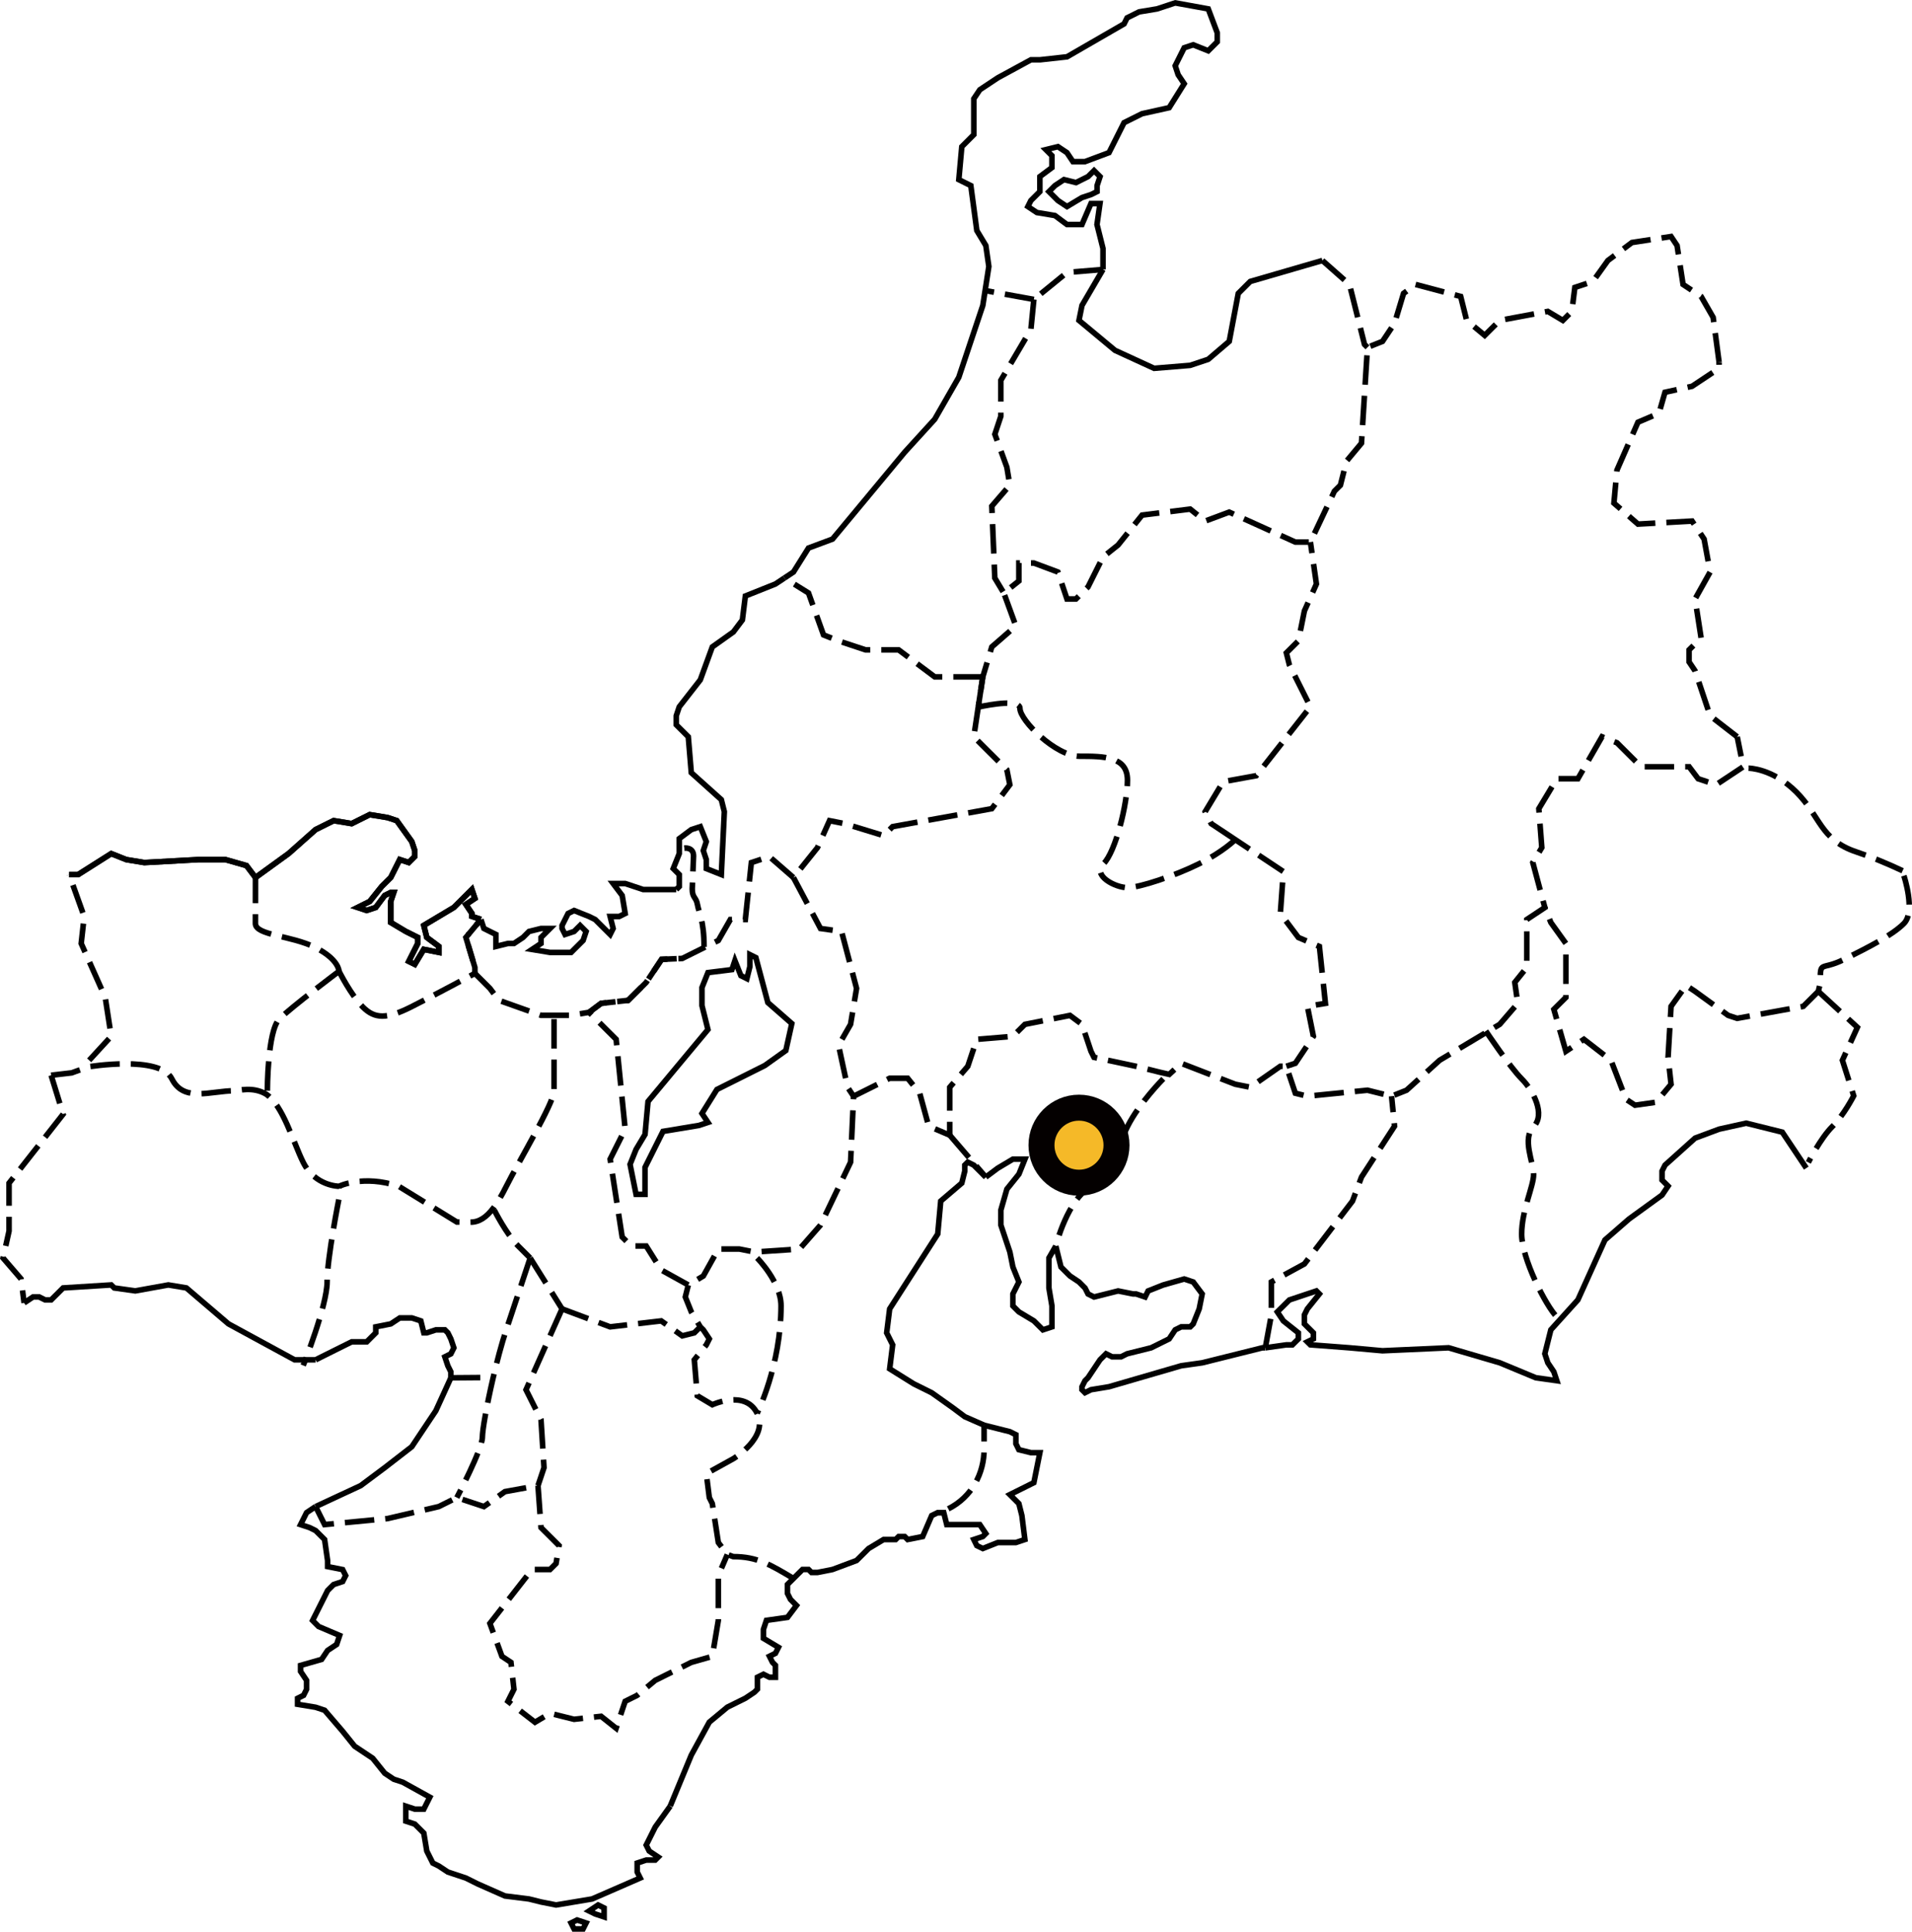 <?xml version="1.0" encoding="utf-8"?>
<!-- Generator: Adobe Illustrator 16.0.0, SVG Export Plug-In . SVG Version: 6.00 Build 0)  -->
<!DOCTYPE svg PUBLIC "-//W3C//DTD SVG 1.1//EN" "http://www.w3.org/Graphics/SVG/1.1/DTD/svg11.dtd">
<svg version="1.1" id="レイヤー_1" xmlns="http://www.w3.org/2000/svg" xmlns:xlink="http://www.w3.org/1999/xlink" x="0px"
	 y="0px" width="147.257px" height="148.768px" viewBox="0 0 147.257 148.768" enable-background="new 0 0 147.257 148.768"
	 xml:space="preserve">
<g id="レイヤー_1_1_">
	<g>
		<path fill="none" stroke="#000000" stroke-width="0.43" stroke-miterlimit="3.864" stroke-dasharray="2.27,0.85" d="
			M101.848,20.062l2.085,1.845l1.156,4.614l0.23,0.23 M134.671,59.161c0,0,1.843,0,3.682,1.84c1.841,1.841,1.841,3.681,4.602,4.601
			c1.123,0.374,2.399,0.901,3.58,1.457 M146.632,67.441c0,0,0.922,2.761,0,3.682c-0.918,0.919-2.76,1.84-4.6,2.76s-1.84,0-1.84,1.84
			l-0.152,0.627l-1.156,1.154l-5.092,0.923l-0.694-0.229l-2.548-1.848l-0.693-0.461l-1.156,1.615l-0.23,3.922l0.23,2.075
			l-1.158,1.385l-1.619,0.23l-0.695-0.461l-1.157-2.999l-2.083-1.615l-1.388,0.923l-0.927-3.23l0.927-0.922v-4.151l-1.158-1.614
			l-0.463-1.153 M133.792,56.74l-2.082-1.614l-1.16-3.461l-0.463-0.691V50.05l0.927-0.923l-0.464-2.999l1.16-2.076l-0.465-2.537
			l-0.927-1.385l-4.166,0.232l-1.853-1.616l0.232-2.537l1.619-3.691l1.62-0.692l0.463-1.615l2.083-0.461l2.082-1.385v-0.462
			 M75.792,109.76L75.792,109.76"/>
		<path fill="none" stroke="#000000" stroke-width="0.43" stroke-miterlimit="3.864" stroke-dasharray="2.27,0.85" d="M43.288,100.8
			l-2.777,6.229l1.156,2.307l0.231,3.691l-0.463,1.383 M53.935,102.185l-0.463,0.461l-0.926,0.232l-1.621-1.152l-3.935,0.459
			l-3.703-1.385 M73.034,116.2c1.838-0.92,2.76-2.759,2.76-4.601c0-1.84,0-1.84,0-1.84 M52.705,65.316c0,0,0.71-0.102,0.71,0.608
			l-0.101,2.535c0,0.71,0.303,0.608,0.404,1.216c0.102,0.608,0.507,1.217,0.507,3.245 M95.048,64.603l-1.766-1.173l-0.462-0.923
			l1.39-2.307l2.545-0.462l4.168-5.306l-1.62-3.229l-0.231-0.923l0.926-0.923l0.463-2.307l0.926-2.076l-0.463-3.229 M58.311,96.882
			c0,0,1.842,1.838,1.842,3.68c0,4.6-1.842,8.278-1.842,8.278 M89.593,83.082c0,0-1.84,1.84-2.76,3.68s-0.92,3.683-2.762,4.602
			c-1.84,0.919-2.76,4.601-2.76,4.601 M97.451,103.799l0.465-2.536v-2.537l2.545-1.385l3.705-4.844l0.692-1.846l2.546-3.923
			l-0.23-2.307 M61.111,67.583l2.082,3.922l1.621,0.23l1.157,4.384l-0.462,2.768l-0.927,1.615l0.695,3.229l0.462,0.692
			 M75.693,52.126h-3.704l-2.777-2.076h-2.546l-2.083-0.692l-1.158-0.461l-1.156-3.229l-1.853-1.153 M75.693,52.126l-0.354,2.341
			 M79.626,23.06l-0.229,2.308l-2.315,3.922v2.768l-0.461,1.385l0.924,2.537l0.231,1.385l-1.39,1.614l0.232,5.537l0.693,1.153
			 M84.951,20.752l-2.775,0.23l-2.547,2.076 M79.626,23.06l-3.834-0.697 M99.072,82.116l0.694-0.23l1.389-2.076l-0.463-2.307
			l1.388-0.23l-0.463-4.384l-1.619-0.69l-1.389-1.847l0.232-3.229l-3.793-2.52 M75.337,54.455c0.99-0.212,3.217-0.609,3.217,0.105
			c0,0.92,2.759,3.68,4.6,3.68c1.84,0,3.68,0,3.68,1.841c0,1.839-0.92,5.52-1.84,6.438c-0.92,0.92,0.92,1.841,1.84,1.841
			c0.922,0,3.681-0.921,5.521-1.841c1.841-0.92,2.761-1.84,2.761-1.84 M114.433,79.401c0,0,1.841,2.762,2.761,3.682
			c0.921,0.919,1.841,2.76,0.921,3.68c-0.921,0.92,0,2.76,0,3.683c0,0.919-0.921,2.76-0.921,4.6s1.841,5.52,2.761,6.438
			 M140.041,76.348l3.01,2.771l-1.155,2.537l0.872,2.735c0,0-0.732,1.45-1.65,2.37c-0.922,0.92-1.843,2.76-1.843,2.76"/>
		<path fill="none" stroke="#000000" stroke-width="0.43" stroke-miterlimit="3.864" stroke-dasharray="2.27,0.85" d="
			M26.112,74.801c0,0,0.921,1.84,1.84,2.76c0.92,0.92,1.841,0.92,3.681,0c1.84-0.92,4.941-2.597,4.941-2.597 M40.833,96.882
			l2.454,3.918 M73.147,87.421l2.776,3.23 M40.833,96.882c0,0-0.921,2.76-1.84,5.521c-0.364,1.092-0.728,2.472-1.035,3.798
			c-0.47,2.022-0.806,3.926-0.806,4.479c0,0.92-1.967,4.652-1.967,4.652 M34.723,106.108l3.35-0.026 M36.575,74.964v-0.461
			l-0.694-2.307l1.157-1.386 M45.371,77.963l0.925-0.691l2.085-0.23l1.388-1.384l1.185-1.775l1.594-0.07"/>
		<path fill="none" stroke="#000000" stroke-width="0.43" stroke-miterlimit="3.864" stroke-dasharray="2.27,0.85" d="M3.937,82.808
			l0.926,2.999l-4.166,5.307v3.69l-0.463,2.078l1.39,1.613l0.231,1.846 M6.867,81.658l1.699-1.85L8.103,76.81l-1.85-4.151
			l0.231-2.076l-1.158-3.229 M26.112,74.801c0,0,0-0.92-1.84-1.84c-1.839-0.921-4.6-0.921-4.6-1.84c0-0.921,0.005-3.539,0.005-3.539
			 M20.592,84c0,0,0-4.601,0.92-5.521c0.921-0.92,4.6-3.68,4.6-3.68 M38.073,93.203c0,0,0.921,1.84,1.84,2.76l0.921,0.92"/>
		<path fill="none" stroke="#000000" stroke-width="0.43" stroke-miterlimit="3.864" stroke-dasharray="2.27,0.85" d="M3.937,82.808
			l1.589-0.185l1.267-0.462c0,0,5.519-0.921,6.44,0.92c0.919,1.84,2.988,0.922,4.829,0.922c0.286,0,1.38-0.345,2.406,0.243
			c1.331,0.854,2.108,3.721,2.885,5.273c0.92,1.841,2.76,1.841,2.76,1.841v0.92c0,0-0.919,4.602-0.919,6.438
			c0,1.842-1.841,6.44-1.841,6.44 M42.672,78.481c0,0,0,4.602,0,5.521c0,0.921-2.76,5.521-3.679,7.361
			c-0.338,0.675-0.658,1.228-0.98,1.654c-0.556,0.74-1.118,1.111-1.78,1.105c-1.047-0.01-1.047-0.01-1.047-0.01l-4.474-2.752
			c-2.76-0.918-4.6,0-4.6,0 M53.009,98.957l-2.084-1.154l-1.157-1.844h-1.156l-0.694-0.693l-0.927-5.998l1.158-2.307l-0.695-6.921
			l-1.852-1.846l-0.231-0.23 M61.111,121.563c-1.804-1.077-2.8-1.682-4.638-1.682l-0.455-0.164l-0.694-0.922l-0.464-2.998
			l-0.231-0.465l-0.231-1.844l2.085-1.152c0,0,2.751-1.656,1.829-3.496c-0.917-1.84-3.451-0.658-3.451-0.658l-1.156-0.69
			l-0.231-2.769l0.925-1.152l0.231-0.458l-0.462-0.696l-0.231-0.23l-0.694-1.153l-0.463-1.15l0.231-0.924l1.157-0.691l1.157-2.076
			h1.621l1.156,0.23l3.473-0.23l1.619-1.846l2.316-4.844l0.23-5.076l2.777-1.385h1.39l0.926,1.152l0.693,2.538l1.621,0.691v-3.69
			l1.39-1.614l0.692-2.076l2.778-0.23l0.927-0.923l3.472-0.69l0.926,0.69l0.694,2.076l0.231,0.462l3.24,0.691l1.852,0.462
			l0.703,0.16l0.918-0.854l4.167,1.614l1.155,0.23l2.315-1.614h0.463l0.694,2.075l0.926,0.231l4.629-0.462l1.852,0.462l1.158-0.462
			l2.547-2.307l3.66-2.188l0.969-0.58l1.39-1.614l-0.231-1.614l0.926-1.153v-3.691l1.39-0.922l-0.927-3.461l0.693-1.154l-0.23-2.996
			l1.39-2.309h1.62l1.854-3.229l1.156,0.462l1.852,1.846h3.703l0.695,0.923l1.387,0.461l2.086-1.384l-0.463-2.308 M81.313,95.962
			L81.313,95.962"/>
		<path fill="none" stroke="#000000" stroke-width="0.43" stroke-miterlimit="3.864" stroke-dasharray="2.27,0.85" d="
			M132.402,27.903l-0.46-3.459l-0.928-1.615l-1.39-0.923l-0.461-2.998l-0.463-0.692l-3.011,0.461l-1.853,1.385l-1.157,1.614
			l-1.39,0.461l-0.231,1.846l-0.692,0.692l-1.158-0.692l-3.703,0.692l-1.157,1.154l-1.39-1.154l-0.461-1.846l-3.474-0.923
			l-0.926,0.692l-0.695,2.307l-0.925,1.385l-1.158,0.461l-0.463,7.382l-1.156,1.385l-0.464,1.846l-0.463,0.461l-1.853,3.922h-1.156
			l-5.094-2.308L92.82,40.13l-1.156-0.923l-3.705,0.462l-1.851,2.307l-1.159,0.923l-1.156,2.307l-0.926,0.923h-0.693l-0.695-2.076
			l-1.852-0.692H78.47v1.385l-1.158,0.923l0.927,2.537l-1.854,1.615l-0.693,2.307l-0.694,4.613l2.547,2.538l0.23,1.152l-1.39,1.847
			l-7.638,1.384l-0.695,0.691l-3.007-0.923l-1.158-0.229l-0.927,2.074l-1.851,2.309l-1.853-1.615l-1.389,0.462l-0.463,4.383H56.25
			l-0.926,1.615l-2.777,1.384l-1.594,0.07l-1.185,1.775L48.38,77.04l-2.085,0.23l-0.925,0.691l-1.389,0.23h-2.315l-3.24-1.153
			l-0.695-0.922l-1.156-1.154v-0.461l-0.694-2.307l1.157-1.386"/>
		<path fill="none" stroke="#000000" stroke-width="0.43" stroke-miterlimit="3.864" stroke-dasharray="2.27,0.85" d="
			M24.307,116.026L25,117.413l4.861-0.465l3.935-0.923l1.39-0.692l2.083,0.692l1.62-1.151l2.546-0.463l0.231,3.231l1.39,1.387
			l-0.231,1.38l-0.464,0.463h-1.389l-3.241,4.151l0.927,2.537l0.694,0.461l0.232,2.074l-0.464,0.926l2.083,1.613l1.157-0.689
			l1.853,0.462l2.082-0.23l1.158,0.92l0.695-2.074l0.925-0.461l1.389-1.153l2.315-1.152l0.463-0.232l1.619-0.461l0.464-2.77v-3.459
			l0.694-1.615"/>
		<path fill="none" stroke="#000000" stroke-width="0.43" stroke-miterlimit="10.433" d="M84.951,20.752l-1.619,2.769L83.1,24.674
			l2.776,2.308l3.01,1.383l2.777-0.229l1.389-0.462l1.621-1.384l0.695-3.691l0.924-0.923l5.556-1.614"/>
		<path fill="none" stroke="#000000" stroke-width="0.43" stroke-miterlimit="10.433" d="M51.621,139.094l-1.158,1.615l-0.694,1.385
			L50,142.555l0.694,0.463l-0.231,0.23h-0.694l-0.694,0.229v0.691l0.231,0.463l-3.703,1.613l-2.777,0.463l-1.158-0.23l-0.926-0.231
			l-1.852-0.232l-2.083-0.92l-0.926-0.461l-1.389-0.463l-0.695-0.461l-0.463-0.23l-0.463-0.924l-0.231-1.385l-0.693-0.691
			l-0.694-0.229v-1.154l0.694,0.23h0.693l0.463-0.92l-2.082-1.154l-0.696-0.23l-0.695-0.463l-0.925-1.151l-1.389-0.925l-0.925-1.151
			L25,131.711l-0.694-0.23l-1.388-0.229v-0.459l0.463-0.23l0.231-0.465v-0.688l-0.463-0.691v-0.461l1.62-0.463l0.462-0.689
			l0.696-0.463l0.231-0.692l-1.621-0.689l-0.463-0.465l1.157-2.304l0.232-0.233l0.232-0.23l0.695-0.231l0.231-0.459l-0.231-0.461
			l-1.159-0.232v-0.461L25,118.563l-0.463-0.461l-0.231-0.229l-0.462-0.229l-0.695-0.229l0.463-0.924l0.694-0.464"/>
		<path fill="none" stroke="#000000" stroke-width="0.43" stroke-miterlimit="10.433" d="M37.038,70.812l0.231,0.692l0.925,0.461
			v0.923l0.927-0.229h0.464l0.694-0.461l0.462-0.462l0.926-0.23h0.694l-0.694,0.692v0.461l-0.694,0.461l1.389,0.23h1.621
			l0.926-0.923l0.231-0.691l-0.463-0.463l-0.463,0.463l-0.695,0.229l-0.23-0.461v-0.231l0.463-0.922l0.463-0.23l1.157,0.462
			l0.463,0.229l0.462,0.461l0.695,0.692l0.231-0.461l-0.231-0.923h0.694l0.464-0.23l-0.231-1.385l-0.695-0.922h0.927l1.388,0.461
			h2.546 M60.416,44.514l0.695-0.462l1.157-1.846l1.852-0.691l5.556-6.69l2.313-2.537l1.854-3.23l1.851-5.536l0.464-2.999
			l-0.232-1.614l-0.694-1.153l-0.462-3.461l-0.463-0.23l-0.462-0.23l0.23-2.538L75,10.371V7.604l0.463-0.691l1.39-0.923l2.547-1.385
			h0.692l2.086-0.23l4.396-2.538l0.231-0.461l0.924-0.461l1.39-0.231l1.392-0.461l2.544,0.461L93.75,2.53v0.69l-0.695,0.692
			L91.897,3.45l-0.694,0.231l-0.693,1.384l0.229,0.692l0.464,0.691l-1.158,1.846L87.96,8.756l-1.389,0.692l-1.158,2.307
			l-1.852,0.692h-0.926l-0.463-0.692l-0.695-0.461l-0.926,0.23l0.464,0.463v0.921l-0.927,0.692v1.154l-0.693,0.691l-0.23,0.462
			l0.692,0.461l1.39,0.231l0.928,0.691h1.156l0.693-1.615h0.693l-0.23,1.615l0.463,1.845v1.615 M139.117,89.96l-1.852-2.771
			l-2.778-0.69l-2.085,0.461l-1.852,0.691l-2.313,2.077l-0.231,0.461v0.691l0.465,0.463l-0.465,0.691l-2.545,1.846l-1.853,1.613
			l-2.084,4.615l-2.083,2.305l-0.463,1.845l0.23,0.693l0.463,0.69l0.231,0.693l-1.62-0.23l-2.777-1.153l-3.935-1.154l-5.093,0.229
			l-2.546-0.229l-3.011-0.229l-0.23-0.229l0.463-0.229v-0.466l-0.693-0.69v-0.691l0.23-0.463l0.926-1.152l-0.232-0.231l-0.692,0.231
			l-1.389,0.465l-0.927,0.919l0.465,0.694l1.156,0.92v0.467l-0.231,0.228l-0.231,0.229h-0.463l-1.621,0.229"/>
		<path fill="none" stroke="#000000" stroke-width="0.43" stroke-miterlimit="10.433" d="M75.923,90.653l-0.926-0.923L74.535,89.5
			l-0.23,0.229v0.461l-0.231,0.923l-1.621,1.385l-0.231,2.537l-3.703,5.766l-0.23,1.846l0.462,0.925l-0.231,1.845l1.853,1.155
			l1.388,0.689l1.622,1.154l0.925,0.69l1.489,0.654 M81.313,95.962l-0.528,0.92v2.307l0.232,1.381v1.615l-0.695,0.23l-0.693-0.689
			l-1.156-0.694l-0.463-0.462v-0.922l0.463-0.922l-0.463-1.153l-0.232-1.152l-0.693-2.076V93.19l0.463-1.614l0.927-1.152
			l0.463-1.154h-0.927L76.85,89.96l-0.927,0.691 M97.451,103.799h-0.23l-4.629,1.154l-1.62,0.229l-5.556,1.615l-1.39,0.229
			l-0.463,0.23l-0.231-0.23v-0.229l0.231-0.461l0.231-0.23l0.463-0.692l0.462-0.691l0.463-0.463l0.465,0.232h0.694l0.463-0.232
			l1.851-0.461l1.39-0.688l0.465-0.695l0.462-0.23h0.694l0.231-0.229l0.462-1.154l0.23-1.152l-0.692-0.922l-0.694-0.229
			l-1.621,0.461l-1.158,0.459l-0.23,0.465L87.5,99.65h-0.23l-1.157-0.231l-1.853,0.465l-0.463-0.232l-0.231-0.459L83.1,98.726
			l-0.694-0.461l-0.693-0.692l-0.398-1.609 M52.083,68.505l0.232-0.23v-0.923l-0.464-0.461l0.464-1.152v-1.154l0.926-0.692
			l0.694-0.229l0.462,1.152l-0.23,0.692l0.23,0.692v0.691l1.158,0.461l0.231-4.845l-0.231-0.923l-2.314-2.076L53.01,56.74
			l-0.927-0.922v-0.692l0.232-0.692l1.62-2.076l0.925-2.537l1.622-1.154l0.694-0.922l0.23-1.846l2.313-0.923l0.695-0.461"/>
		<polyline fill="none" stroke="#000000" stroke-width="0.43" stroke-miterlimit="3.864" points="72.22,116.49 72.684,116.49 
			72.916,117.413 75.46,117.413 75.923,118.102 75.693,118.333 75,118.563 75.229,119.03 75.693,119.256 76.85,118.795 
			78.24,118.795 78.934,118.563 78.703,116.717 78.471,115.797 77.776,115.104 78.703,114.643 79.626,114.182 80.089,111.874 
			79.397,111.874 78.471,111.645 78.24,111.182 78.24,110.49 77.776,110.258 75.792,109.76 		"/>
		<path fill="none" stroke="#000000" stroke-width="0.43" stroke-miterlimit="10.433" d="M5.326,67.352h0.695l2.545-1.613
			l1.159,0.461l1.388,0.229l4.167-0.229h2.082l1.621,0.461l0.695,0.923 M19.677,67.583l2.547-1.845l2.082-1.848l1.389-0.69
			l1.389,0.229l1.389-0.691l1.388,0.23l0.695,0.23l1.158,1.613l0.231,0.692v0.461l-0.463,0.462l-0.695-0.229l-0.695,1.384
			l-0.695,0.691l-0.924,1.153l-0.926,0.462l0.694,0.229l0.695-0.229l0.693-0.924l0.463-0.229h0.232l-0.232,0.691v1.615l1.159,0.691
			l0.926,0.461v0.462l-0.694,1.384l0.463,0.229l0.693-1.152l1.157,0.23v-0.462l-0.926-0.691l-0.231-0.924l2.316-1.383l1.388-1.385
			l0.231,0.691l-0.694,0.462l0.463,0.691v0.23l0.694,0.229 M72.684,116.49H72.22l-0.463,0.229l-0.695,1.615l-1.155,0.229
			l-0.231-0.229h-0.464l-0.232,0.229h-0.926l-1.156,0.693l-0.926,0.922l-1.852,0.693l-1.158,0.229H62.5l-0.231-0.229h-0.463
			l-1.157,1.151v0.693l0.231,0.459l0.463,0.465l-0.694,0.92l-1.621,0.23l-0.231,0.695v0.688l1.158,0.693l-0.233,0.461l-0.462,0.229
			l0.231,0.461l0.23,0.232v0.922h-0.462l-0.463-0.23l-0.463,0.23v0.92l-0.231,0.232l-0.694,0.463l-1.389,0.688l-1.39,1.154
			l-1.388,2.539l-1.62,3.92 M24.307,116.026l3.472-1.614l1.851-1.382l2.085-1.614l1.388-2.078l0.463-0.691l1.158-2.537"/>
		<path fill="none" stroke="#000000" stroke-width="0.43" stroke-miterlimit="10.433" d="M34.723,106.108v-0.463l-0.231-0.461
			l-0.231-0.69l0.463-0.232l0.232-0.461l-0.232-0.688l-0.231-0.467l-0.231-0.229h-0.695l-0.694,0.229h-0.231l-0.231-0.92
			l-0.693-0.229h-0.927l-0.695,0.459l-1.156,0.229v0.461l-0.695,0.693h-1.157l-0.463,0.229l-2.315,1.153 M24.307,104.723h-1.62
			l-2.546-1.384l-2.546-1.385l-3.24-2.767l-1.391-0.231l-2.545,0.459l-1.62-0.228l-0.233-0.231l-3.703,0.231l-0.926,0.923H3.475
			l-0.463-0.23H2.548l-0.694,0.461"/>
		<path fill="none" stroke="#000000" stroke-width="0.43" stroke-miterlimit="10.433" d="M19.677,67.583l2.547-1.845l2.082-1.848
			l1.389-0.69l1.389,0.229l1.389-0.691l1.388,0.23l0.695,0.23l1.158,1.613l0.231,0.692v0.461l-0.463,0.462l-0.695-0.229
			l-0.695,1.384l-0.695,0.691l-0.924,1.153l-0.926,0.462l0.694,0.229l0.695-0.229l0.693-0.924l0.463-0.229h0.232l-0.232,0.691v1.615
			l1.159,0.691l0.926,0.461v0.462l-0.694,1.384l0.463,0.229l0.693-1.152l1.157,0.23v-0.462l-0.926-0.691l-0.231-0.924l2.316-1.383
			l1.388-1.385l0.231,0.691l-0.694,0.462l0.463,0.691v0.23l0.694,0.229 M5.326,67.352h0.695l2.545-1.613l1.159,0.461l1.388,0.229
			l4.167-0.229h2.082l1.621,0.461l0.695,0.923"/>
		<path fill="none" stroke="#000000" stroke-width="0.43" stroke-miterlimit="10.433" d="M84.026,14.986l-0.694,0.23l-1.156,0.692
			l-0.695-0.462l-0.693-0.691l0.463-0.462l0.694-0.461l0.927,0.23l0.926-0.462l0.463-0.461l0.462,0.461l-0.229,0.692v0.462
			L84.026,14.986z M45.371,147.17l0.693-0.461l0.463,0.229v0.691l-0.693-0.232L45.371,147.17z M45.139,148.094l-0.694-0.23
			l-0.463,0.23l0.231,0.459h0.694L45.139,148.094z"/>
		<path fill="none" stroke="#000000" stroke-width="0.43" stroke-miterlimit="3.864" d="M53.833,86.672l0.692-0.231l-0.461-0.691
			l1.152-1.847l3.692-1.847l1.615-1.153l0.46-2.076l-1.845-1.616l-0.922-3.461l-0.463-0.23v0.923l-0.23,0.924l-0.461-0.23
			L56.6,73.981l-0.23,0.692l-1.846,0.23l-0.461,1.153v1.385l0.461,1.847l-4.614,5.539l-0.231,2.539l-0.691,1.153l-0.462,1.152
			l0.23,1.154l0.231,1.153h0.691v-2.075l1.384-2.771L53.833,86.672z"/>
	</g>
</g>
<g id="門前町_x30FB_寺内町">
	<circle fill="#F5B928" stroke="#040000" stroke-width="2" stroke-miterlimit="10" cx="83.101" cy="88.194" r="2.889"/>
</g>
</svg>
